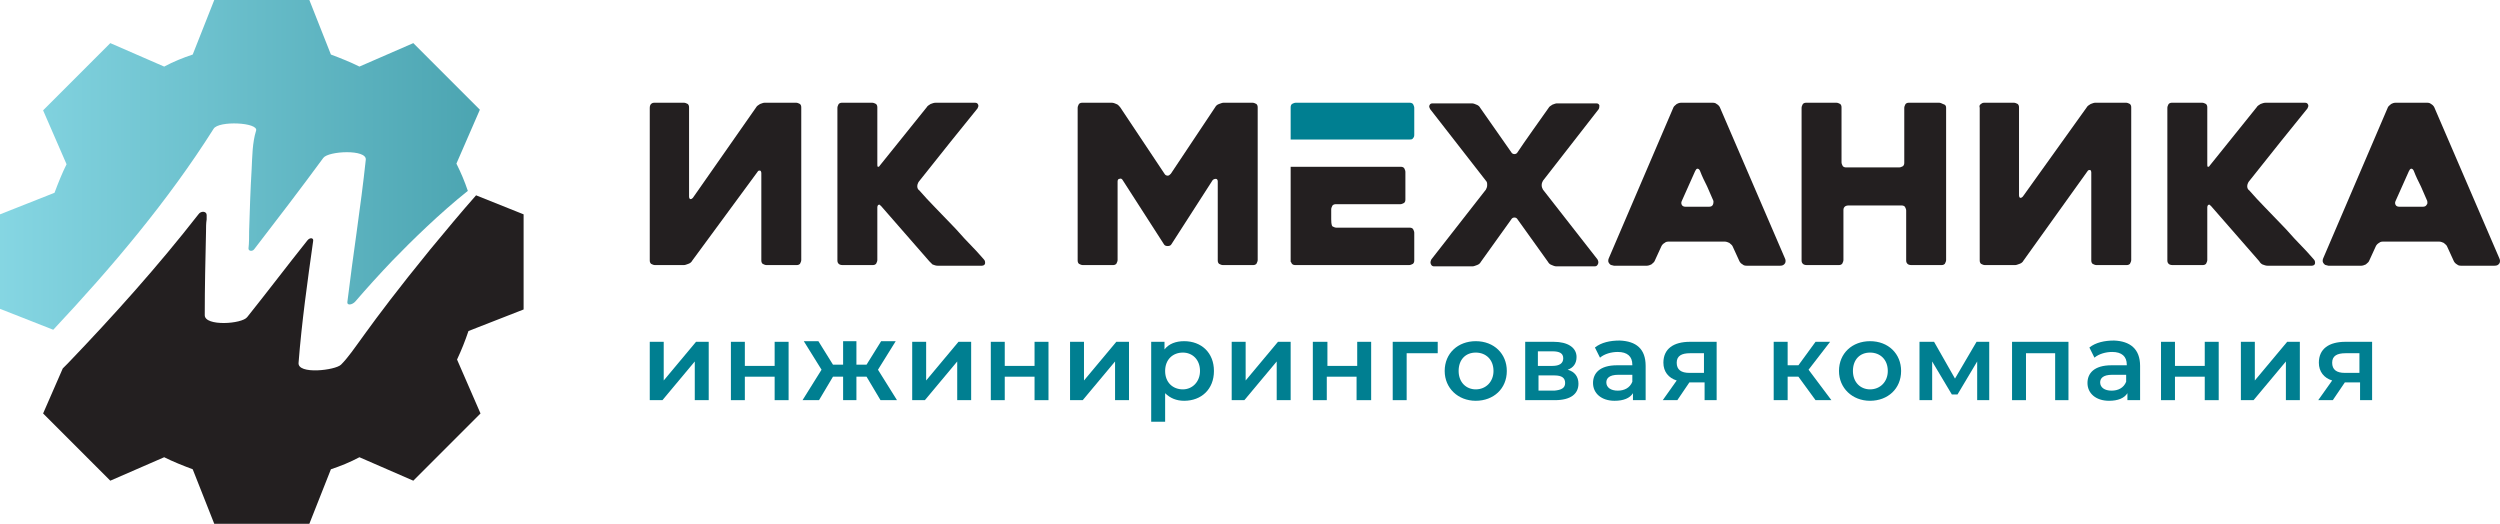 <svg width="210" height="44" viewBox="0 0 210 44" fill="none" xmlns="http://www.w3.org/2000/svg">
<path opacity="0.7" d="M17.945 10.814C18.371 10.121 21.726 10.281 21.512 10.973C21.193 11.986 21.193 13.157 21.14 14.169C21.033 15.927 20.98 17.685 20.927 19.39C20.927 19.869 20.927 20.402 20.873 20.881C20.873 21.094 21.193 21.148 21.353 20.935C23.323 18.378 25.24 15.874 27.157 13.264C27.583 12.678 30.831 12.518 30.725 13.424C30.299 17.419 29.66 21.361 29.18 25.356C29.127 25.675 29.553 25.622 29.819 25.356C30.831 24.184 31.843 23.065 32.961 21.893C34.559 20.242 36.955 17.898 39.298 16.034C39.031 15.235 38.712 14.489 38.339 13.743L40.309 9.216L34.718 3.622L30.192 5.593C29.447 5.22 28.648 4.901 27.796 4.581L25.985 0H17.998L16.188 4.581C15.389 4.847 14.59 5.167 13.791 5.593L9.265 3.622L3.621 9.269L5.591 13.797C5.218 14.542 4.899 15.341 4.579 16.194L0 18.005V25.942L4.473 27.7C9.372 22.479 14.111 16.886 17.945 10.814Z" fill="url(#paint0_linear)"/>
<path d="M39.351 27.806L43.983 25.995V18.005L39.99 16.407C38.765 17.792 37.434 19.39 36.156 20.935C30.512 27.86 29.819 29.458 28.648 30.63C28.169 31.109 24.974 31.482 25.08 30.47C25.346 27.061 25.826 23.651 26.305 20.242C26.358 19.976 26.039 19.922 25.826 20.189C24.122 22.32 22.471 24.504 20.767 26.634C20.341 27.22 17.199 27.433 17.199 26.475C17.199 24.131 17.253 21.787 17.306 19.443C17.306 19.123 17.306 18.751 17.359 18.431C17.359 18.325 17.359 18.218 17.359 18.058C17.359 17.738 16.88 17.685 16.667 18.005C13.259 22.373 9.532 26.528 5.698 30.523C5.538 30.683 5.378 30.843 5.272 30.949L3.621 34.731L9.265 40.378L13.791 38.407C14.537 38.78 15.336 39.099 16.188 39.419L17.998 44H25.985L27.796 39.419C28.595 39.153 29.393 38.833 30.192 38.407L34.718 40.378L40.363 34.731L38.392 30.203C38.765 29.404 39.085 28.605 39.351 27.806Z" fill="#231F20"/>
<path d="M54.58 28.712H55.752V31.961L58.467 28.712H59.532V33.613H58.361V30.363L55.645 33.613H54.58V28.712Z" fill="#007F91"/>
<path d="M61.396 28.712H62.567V30.736H65.07V28.712H66.242V33.613H65.07V31.642H62.567V33.613H61.396V28.712Z" fill="#007F91"/>
<path d="M72.791 31.642H71.939V33.613H70.821V31.642H69.969L68.797 33.613H67.413L69.01 31.056L67.519 28.659H68.744L69.969 30.63H70.821V28.659H71.939V30.63H72.791L74.016 28.659H75.24L73.75 31.056L75.347 33.613H73.963L72.791 31.642Z" fill="#007F91"/>
<path d="M83.228 28.712H84.399V30.736H86.902V28.712H88.073V33.613H86.902V31.642H84.399V33.613H83.228V28.712Z" fill="#007F91"/>
<path d="M89.884 28.712H91.055V31.961L93.771 28.712H94.836V33.613H93.665V30.363L90.949 33.613H89.884V28.712Z" fill="#007F91"/>
<path d="M76.625 28.712H77.796V31.961L80.512 28.712H81.577V33.613H80.406V30.363L77.69 33.613H76.625V28.712Z" fill="#007F91"/>
<path d="M101.971 31.162C101.971 32.707 100.906 33.666 99.469 33.666C98.83 33.666 98.297 33.453 97.871 33.027V35.424H96.7V28.712H97.818V29.351C98.191 28.872 98.776 28.659 99.469 28.659C100.906 28.659 101.971 29.617 101.971 31.162ZM100.8 31.162C100.8 30.203 100.161 29.617 99.362 29.617C98.51 29.617 97.871 30.203 97.871 31.162C97.871 32.121 98.51 32.707 99.362 32.707C100.161 32.707 100.8 32.068 100.8 31.162Z" fill="#007F91"/>
<path d="M103.462 28.712H104.634V31.961L107.35 28.712H108.415V33.613H107.243V30.363L104.527 33.613H103.462V28.712Z" fill="#007F91"/>
<path d="M110.332 28.712H111.503V30.736H114.006V28.712H115.177V33.613H113.952V31.642H111.45V33.613H110.278V28.712H110.332Z" fill="#007F91"/>
<path d="M120.768 29.671H118.159V33.613H116.988V28.712H120.768V29.671Z" fill="#007F91"/>
<path d="M121.354 31.162C121.354 29.671 122.472 28.659 123.963 28.659C125.507 28.659 126.572 29.724 126.572 31.162C126.572 32.654 125.454 33.666 123.963 33.666C122.472 33.666 121.354 32.6 121.354 31.162ZM125.454 31.162C125.454 30.203 124.815 29.617 123.963 29.617C123.111 29.617 122.525 30.203 122.525 31.162C122.525 32.121 123.164 32.707 123.963 32.707C124.815 32.707 125.454 32.068 125.454 31.162Z" fill="#007F91"/>
<path d="M132.59 32.228C132.59 33.08 131.951 33.613 130.619 33.613H128.117V28.712H130.513C131.684 28.712 132.43 29.191 132.43 29.99C132.43 30.523 132.164 30.896 131.684 31.056C132.27 31.215 132.59 31.642 132.59 32.228ZM129.182 30.736H130.406C130.992 30.736 131.312 30.523 131.312 30.097C131.312 29.671 130.992 29.511 130.406 29.511H129.182V30.736ZM131.471 32.174C131.471 31.748 131.205 31.535 130.566 31.535H129.235V32.813H130.566C131.152 32.76 131.471 32.6 131.471 32.174Z" fill="#007F91"/>
<path d="M138.234 30.736V33.613H137.169V33.027C136.903 33.453 136.37 33.666 135.625 33.666C134.507 33.666 133.814 33.027 133.814 32.174C133.814 31.375 134.347 30.683 135.838 30.683H137.116V30.63C137.116 29.937 136.69 29.564 135.891 29.564C135.358 29.564 134.773 29.724 134.4 30.044L133.974 29.191C134.507 28.765 135.252 28.605 136.051 28.605C137.435 28.659 138.234 29.298 138.234 30.736ZM137.116 32.068V31.482H135.944C135.145 31.482 134.932 31.802 134.932 32.121C134.932 32.547 135.305 32.814 135.891 32.814C136.423 32.814 136.903 32.6 137.116 32.068Z" fill="#007F91"/>
<path d="M144.198 28.712V33.613H143.186V32.121H141.908L140.896 33.613H139.672L140.843 31.961C140.151 31.748 139.725 31.215 139.725 30.47C139.725 29.298 140.577 28.712 141.961 28.712H144.198ZM140.843 30.47C140.843 31.056 141.216 31.322 141.908 31.322H143.133V29.671H141.961C141.269 29.671 140.843 29.884 140.843 30.47Z" fill="#007F91"/>
<path d="M151.067 31.642H150.162V33.613H148.99V28.712H150.162V30.683H151.067L152.505 28.712H153.729L151.919 31.056L153.836 33.613H152.505L151.067 31.642Z" fill="#007F91"/>
<path d="M154.475 31.162C154.475 29.671 155.593 28.659 157.084 28.659C158.628 28.659 159.693 29.724 159.693 31.162C159.693 32.654 158.575 33.666 157.084 33.666C155.593 33.666 154.475 32.6 154.475 31.162ZM158.575 31.162C158.575 30.203 157.936 29.617 157.084 29.617C156.232 29.617 155.646 30.203 155.646 31.162C155.646 32.121 156.285 32.707 157.084 32.707C157.936 32.707 158.575 32.068 158.575 31.162Z" fill="#007F91"/>
<path d="M166.083 33.613V30.363L164.432 33.133H163.953L162.302 30.363V33.613H161.237V28.712H162.462L164.219 31.801L166.03 28.712H167.095V33.613H166.083Z" fill="#007F91"/>
<path d="M173.751 28.712V33.613H172.633V29.671H170.183V33.613H169.012V28.712H173.751Z" fill="#007F91"/>
<path d="M179.768 30.736V33.613H178.703V33.027C178.437 33.453 177.904 33.666 177.159 33.666C176.041 33.666 175.348 33.027 175.348 32.174C175.348 31.375 175.881 30.683 177.372 30.683H178.65V30.63C178.65 29.937 178.224 29.564 177.425 29.564C176.893 29.564 176.307 29.724 175.934 30.044L175.508 29.191C176.041 28.765 176.786 28.605 177.585 28.605C178.916 28.659 179.768 29.298 179.768 30.736ZM178.597 32.068V31.482H177.425C176.626 31.482 176.413 31.802 176.413 32.121C176.413 32.547 176.786 32.814 177.372 32.814C177.904 32.814 178.384 32.6 178.597 32.068Z" fill="#007F91"/>
<path d="M181.525 28.712H182.697V30.736H185.199V28.712H186.371V33.613H185.199V31.642H182.697V33.613H181.525V28.712Z" fill="#007F91"/>
<path d="M188.234 28.712H189.406V31.961L192.122 28.712H193.187V33.613H192.015V30.363L189.299 33.613H188.234V28.712Z" fill="#007F91"/>
<path d="M199.257 28.712V33.613H198.245V32.121H196.967L195.956 33.613H194.731L195.902 31.961C195.21 31.748 194.784 31.215 194.784 30.47C194.784 29.298 195.636 28.712 197.021 28.712H199.257ZM195.902 30.47C195.902 31.056 196.275 31.322 196.967 31.322H198.192V29.671H197.021C196.328 29.671 195.902 29.884 195.902 30.47Z" fill="#007F91"/>
<path d="M163.474 9.056V21.84C163.474 21.947 163.421 22.053 163.367 22.16C163.261 22.266 163.154 22.266 163.048 22.266H160.545C160.385 22.266 160.279 22.213 160.226 22.16C160.119 22.053 160.119 21.947 160.119 21.84V17.685C160.119 17.579 160.066 17.472 160.013 17.366C159.906 17.259 159.8 17.259 159.693 17.259H155.274C155.114 17.259 155.007 17.312 154.954 17.366C154.848 17.472 154.848 17.579 154.848 17.685V21.84C154.848 21.947 154.794 22.053 154.741 22.16C154.635 22.266 154.528 22.266 154.422 22.266H151.759C151.599 22.266 151.493 22.213 151.44 22.16C151.333 22.053 151.333 21.947 151.333 21.84V9.056C151.333 8.949 151.386 8.843 151.44 8.736C151.546 8.63 151.653 8.63 151.759 8.63H154.262C154.368 8.63 154.475 8.683 154.581 8.736C154.688 8.843 154.688 8.949 154.688 9.056V13.637C154.688 13.743 154.741 13.85 154.794 13.956C154.901 14.063 155.007 14.063 155.114 14.063H159.533C159.64 14.063 159.746 14.01 159.853 13.956C159.959 13.85 159.959 13.743 159.959 13.637V9.056C159.959 8.949 160.013 8.843 160.066 8.736C160.172 8.63 160.279 8.63 160.385 8.63H162.888C162.995 8.63 163.101 8.683 163.208 8.736C163.421 8.789 163.474 8.896 163.474 9.056Z" fill="#231F20"/>
<path d="M166.403 8.736C166.509 8.63 166.616 8.63 166.722 8.63H169.171C169.278 8.63 169.384 8.683 169.491 8.736C169.597 8.843 169.597 8.949 169.597 9.056V16.407C169.597 16.513 169.651 16.62 169.704 16.62C169.81 16.62 169.864 16.567 169.917 16.513L175.295 9.002C175.348 8.896 175.455 8.843 175.615 8.736C175.774 8.683 175.881 8.63 175.987 8.63H178.597C178.703 8.63 178.81 8.683 178.916 8.736C179.023 8.843 179.023 8.949 179.023 9.056V21.84C179.023 21.947 178.969 22.053 178.916 22.16C178.81 22.266 178.703 22.266 178.597 22.266H176.094C175.987 22.266 175.881 22.213 175.774 22.16C175.668 22.053 175.668 21.947 175.668 21.84V14.489C175.668 14.383 175.615 14.276 175.561 14.276C175.508 14.276 175.402 14.276 175.348 14.383L169.97 21.893C169.917 22 169.81 22.107 169.651 22.16C169.491 22.213 169.384 22.266 169.278 22.266H166.722C166.616 22.266 166.509 22.213 166.403 22.16C166.296 22.053 166.296 21.947 166.296 21.84V9.056C166.243 8.896 166.296 8.789 166.403 8.736Z" fill="#231F20"/>
<path d="M54.687 8.736C54.793 8.63 54.9 8.63 55.006 8.63H57.456C57.562 8.63 57.668 8.683 57.775 8.736C57.881 8.843 57.881 8.949 57.881 9.056V16.513C57.881 16.62 57.935 16.726 57.988 16.726C58.094 16.726 58.148 16.673 58.201 16.62L63.526 9.002C63.579 8.896 63.686 8.843 63.845 8.736C64.005 8.683 64.112 8.63 64.218 8.63H66.88C66.987 8.63 67.094 8.683 67.2 8.736C67.306 8.843 67.306 8.949 67.306 9.056V21.84C67.306 21.947 67.253 22.053 67.2 22.16C67.094 22.266 66.987 22.266 66.88 22.266H64.378C64.271 22.266 64.165 22.213 64.058 22.16C63.952 22.053 63.952 21.947 63.952 21.84V14.542C63.952 14.436 63.899 14.329 63.845 14.329C63.739 14.329 63.686 14.329 63.632 14.436L58.148 21.893C58.094 22 57.988 22.107 57.828 22.16C57.668 22.213 57.562 22.266 57.456 22.266H55.006C54.9 22.266 54.793 22.213 54.687 22.16C54.58 22.053 54.58 21.947 54.58 21.84V9.056C54.58 8.896 54.633 8.789 54.687 8.736Z" fill="#231F20"/>
<path d="M78.063 21.947L74.016 17.312C73.909 17.206 73.856 17.152 73.803 17.206C73.75 17.206 73.696 17.312 73.696 17.419V21.84C73.696 21.947 73.643 22.053 73.59 22.16C73.483 22.266 73.377 22.266 73.27 22.266H70.768C70.608 22.266 70.501 22.213 70.448 22.16C70.342 22.053 70.342 21.947 70.342 21.84V9.056C70.342 8.949 70.395 8.843 70.448 8.736C70.555 8.63 70.661 8.63 70.768 8.63H73.27C73.377 8.63 73.483 8.683 73.59 8.736C73.696 8.843 73.696 8.949 73.696 9.056V13.797C73.696 13.903 73.696 14.01 73.75 14.01C73.803 14.01 73.856 14.01 73.909 13.903L77.85 9.002C77.903 8.896 78.01 8.843 78.169 8.736C78.329 8.683 78.436 8.63 78.595 8.63H81.897C82.056 8.63 82.11 8.683 82.163 8.789C82.216 8.896 82.163 9.002 82.11 9.109L79.873 11.879L77.157 15.288C77.104 15.395 77.051 15.501 77.051 15.661C77.051 15.768 77.104 15.927 77.211 15.981C77.637 16.46 78.063 16.939 78.542 17.419C79.021 17.898 79.501 18.431 79.98 18.91C80.459 19.39 80.885 19.922 81.364 20.402C81.843 20.881 82.269 21.361 82.642 21.787C82.749 21.893 82.749 22 82.749 22.107C82.749 22.213 82.642 22.32 82.482 22.32H78.755C78.595 22.32 78.489 22.266 78.329 22.213C78.276 22.16 78.169 22.053 78.063 21.947Z" fill="#231F20"/>
<path d="M189.779 21.947L185.732 17.312C185.625 17.206 185.572 17.152 185.519 17.206C185.466 17.206 185.412 17.312 185.412 17.419V21.84C185.412 21.947 185.359 22.053 185.306 22.16C185.199 22.266 185.093 22.266 184.986 22.266H182.484C182.324 22.266 182.217 22.213 182.164 22.16C182.058 22.053 182.058 21.947 182.058 21.84V9.056C182.058 8.949 182.111 8.843 182.164 8.736C182.271 8.63 182.377 8.63 182.484 8.63H184.986C185.093 8.63 185.199 8.683 185.306 8.736C185.412 8.843 185.412 8.949 185.412 9.056V13.797C185.412 13.903 185.412 14.01 185.466 14.01C185.519 14.01 185.572 14.01 185.625 13.903L189.566 9.002C189.619 8.896 189.726 8.843 189.885 8.736C190.045 8.683 190.151 8.63 190.311 8.63H193.613C193.772 8.63 193.826 8.683 193.879 8.789C193.932 8.896 193.879 9.002 193.826 9.109L191.589 11.879L188.874 15.288C188.82 15.395 188.767 15.501 188.767 15.661C188.767 15.768 188.82 15.927 188.927 15.981C189.353 16.46 189.779 16.939 190.258 17.419C190.737 17.898 191.216 18.431 191.696 18.91C192.175 19.39 192.601 19.922 193.08 20.402C193.559 20.881 193.985 21.361 194.358 21.787C194.465 21.893 194.465 22 194.465 22.107C194.465 22.213 194.358 22.32 194.198 22.32H190.471C190.311 22.32 190.205 22.266 190.045 22.213C189.939 22.16 189.832 22.053 189.779 21.947Z" fill="#231F20"/>
<path d="M124.815 15.182L120.129 9.162C120.076 9.056 120.023 8.949 120.076 8.843C120.129 8.736 120.183 8.683 120.342 8.683H123.644C123.75 8.683 123.91 8.736 124.016 8.789C124.176 8.843 124.283 8.949 124.336 9.056L126.945 12.784C126.998 12.891 127.105 12.944 127.211 12.944C127.318 12.944 127.424 12.891 127.478 12.784C127.85 12.198 129.714 9.588 130.087 9.056C130.14 8.949 130.247 8.896 130.406 8.789C130.566 8.736 130.673 8.683 130.779 8.683H134.081C134.24 8.683 134.294 8.736 134.347 8.843C134.347 8.949 134.347 9.056 134.294 9.162L129.608 15.182C129.554 15.288 129.501 15.395 129.501 15.555C129.501 15.714 129.554 15.821 129.608 15.927L134.187 21.787C134.24 21.893 134.294 22 134.24 22.16C134.187 22.266 134.134 22.373 133.974 22.373H130.726C130.619 22.373 130.46 22.32 130.353 22.266C130.193 22.213 130.087 22.107 130.034 22L127.478 18.431C127.424 18.324 127.318 18.271 127.211 18.271C127.105 18.271 126.998 18.324 126.945 18.431L124.389 22C124.336 22.107 124.229 22.213 124.07 22.266C123.91 22.32 123.803 22.373 123.697 22.373H120.449C120.342 22.373 120.236 22.32 120.183 22.16C120.129 22.053 120.183 21.893 120.236 21.787L124.815 15.927C124.868 15.821 124.922 15.714 124.922 15.555C124.922 15.395 124.922 15.288 124.815 15.182Z" fill="#231F20"/>
<path d="M108.521 22.16C108.628 22.266 108.734 22.266 108.841 22.266H118.372C118.479 22.266 118.585 22.213 118.692 22.16C118.798 22.053 118.798 21.947 118.798 21.84V19.55C118.798 19.443 118.745 19.337 118.692 19.23C118.585 19.123 118.479 19.123 118.372 19.123H112.248C112.142 19.123 112.035 19.07 111.929 19.017C111.822 18.91 111.822 18.538 111.822 18.431V17.579C111.822 17.472 111.876 17.366 111.929 17.259C112.035 17.153 112.142 17.153 112.248 17.153H117.627C117.733 17.153 117.84 17.099 117.946 17.046C118.053 16.939 118.053 16.833 118.053 16.726V14.436C118.053 14.329 117.999 14.223 117.946 14.116C117.84 14.01 117.733 14.01 117.627 14.01H108.415V22C108.415 21.947 108.468 22.053 108.521 22.16Z" fill="#231F20"/>
<path d="M118.692 11.613C118.798 11.506 118.798 11.399 118.798 11.293V9.056C118.798 8.949 118.745 8.843 118.692 8.736C118.585 8.63 118.479 8.63 118.372 8.63H108.841C108.734 8.63 108.628 8.683 108.521 8.736C108.415 8.843 108.415 8.949 108.415 9.056V11.719H118.372C118.532 11.719 118.638 11.719 118.692 11.613Z" fill="#007F91"/>
<path d="M105.646 9.056V21.84C105.646 21.947 105.592 22.053 105.539 22.16C105.433 22.266 105.326 22.266 105.22 22.266H102.717C102.61 22.266 102.504 22.213 102.397 22.16C102.291 22.053 102.291 21.947 102.291 21.84V15.235C102.291 15.128 102.238 15.022 102.131 15.022C102.025 15.022 101.918 15.075 101.865 15.128L98.404 20.509C98.35 20.615 98.244 20.668 98.084 20.668C97.924 20.668 97.818 20.615 97.765 20.509L94.304 15.128C94.25 15.022 94.144 14.969 94.037 15.022C93.931 15.022 93.878 15.128 93.878 15.235V21.84C93.878 21.947 93.824 22.053 93.771 22.16C93.665 22.266 93.558 22.266 93.452 22.266H90.949C90.842 22.266 90.736 22.213 90.629 22.16C90.523 22.053 90.523 21.947 90.523 21.84V9.056C90.523 8.949 90.576 8.843 90.629 8.736C90.736 8.63 90.842 8.63 90.949 8.63H93.398C93.505 8.63 93.665 8.683 93.771 8.736C93.931 8.789 93.984 8.896 94.091 9.002L97.818 14.596C97.871 14.702 97.978 14.755 98.084 14.755C98.191 14.755 98.244 14.702 98.35 14.596L102.078 9.002C102.131 8.896 102.238 8.789 102.397 8.736C102.557 8.683 102.664 8.63 102.77 8.63H105.22C105.326 8.63 105.433 8.683 105.539 8.736C105.646 8.843 105.646 8.949 105.646 9.056Z" fill="#231F20"/>
<path d="M149.949 21.734L144.464 9.002C144.411 8.896 144.304 8.789 144.198 8.736C144.091 8.63 143.932 8.63 143.825 8.63H141.216C141.056 8.63 140.95 8.683 140.843 8.736C140.737 8.843 140.63 8.896 140.577 9.002L135.145 21.68C135.092 21.787 135.092 21.893 135.092 21.947C135.092 22 135.145 22.107 135.199 22.16C135.252 22.213 135.305 22.266 135.358 22.266C135.412 22.266 135.518 22.32 135.571 22.32H138.34C138.447 22.32 138.607 22.266 138.713 22.213C138.82 22.107 138.926 22.053 138.979 21.947L139.565 20.668C139.618 20.562 139.725 20.455 139.831 20.402C139.938 20.295 140.098 20.295 140.204 20.295H144.89C144.997 20.295 145.156 20.349 145.263 20.402C145.369 20.509 145.476 20.562 145.529 20.668L146.115 21.947C146.168 22.053 146.274 22.16 146.381 22.213C146.487 22.32 146.647 22.32 146.754 22.32H149.523C149.736 22.32 149.842 22.266 149.949 22.107C150.002 22 150.002 21.84 149.949 21.734ZM143.878 17.206C143.825 17.312 143.719 17.366 143.559 17.366H141.589C141.429 17.366 141.322 17.312 141.269 17.206C141.216 17.099 141.216 16.993 141.269 16.886L142.387 14.383C142.441 14.276 142.494 14.169 142.6 14.169C142.654 14.169 142.76 14.223 142.813 14.383C142.973 14.809 143.186 15.235 143.399 15.661C143.612 16.14 143.772 16.513 143.932 16.886C143.932 16.993 143.932 17.099 143.878 17.206Z" fill="#231F20"/>
<path d="M209.96 21.734L204.475 9.002C204.422 8.896 204.316 8.789 204.209 8.736C204.103 8.63 203.943 8.63 203.836 8.63H201.227C201.068 8.63 200.961 8.683 200.855 8.736C200.748 8.843 200.642 8.896 200.588 9.002L195.157 21.68C195.104 21.787 195.104 21.893 195.104 21.947C195.104 22 195.157 22.107 195.21 22.16C195.263 22.213 195.317 22.266 195.37 22.266C195.423 22.266 195.53 22.32 195.583 22.32H198.352C198.458 22.32 198.618 22.266 198.725 22.213C198.831 22.107 198.938 22.053 198.991 21.947L199.577 20.668C199.63 20.562 199.736 20.455 199.843 20.402C199.949 20.295 200.109 20.295 200.216 20.295H204.901C205.008 20.295 205.168 20.349 205.274 20.402C205.381 20.509 205.487 20.562 205.54 20.668L206.126 21.947C206.179 22.053 206.286 22.16 206.392 22.213C206.499 22.32 206.659 22.32 206.765 22.32H209.534C209.747 22.32 209.854 22.266 209.96 22.107C210.013 22 210.013 21.84 209.96 21.734ZM203.836 17.206C203.783 17.312 203.677 17.366 203.517 17.366H201.547C201.387 17.366 201.28 17.312 201.227 17.206C201.174 17.099 201.174 16.993 201.227 16.886L202.345 14.383C202.399 14.276 202.452 14.169 202.558 14.169C202.612 14.169 202.718 14.223 202.771 14.383C202.931 14.809 203.144 15.235 203.357 15.661C203.57 16.14 203.73 16.513 203.89 16.886C203.89 16.993 203.943 17.099 203.836 17.206Z" fill="#231F20"/>
<defs>
<linearGradient id="paint0_linear" x1="0" y1="12" x2="40" y2="12" gradientUnits="userSpaceOnUse">
<stop stop-color="#52C5D7"/>
<stop offset="1" stop-color="#007F91"/>
</linearGradient>
</defs>
</svg>

